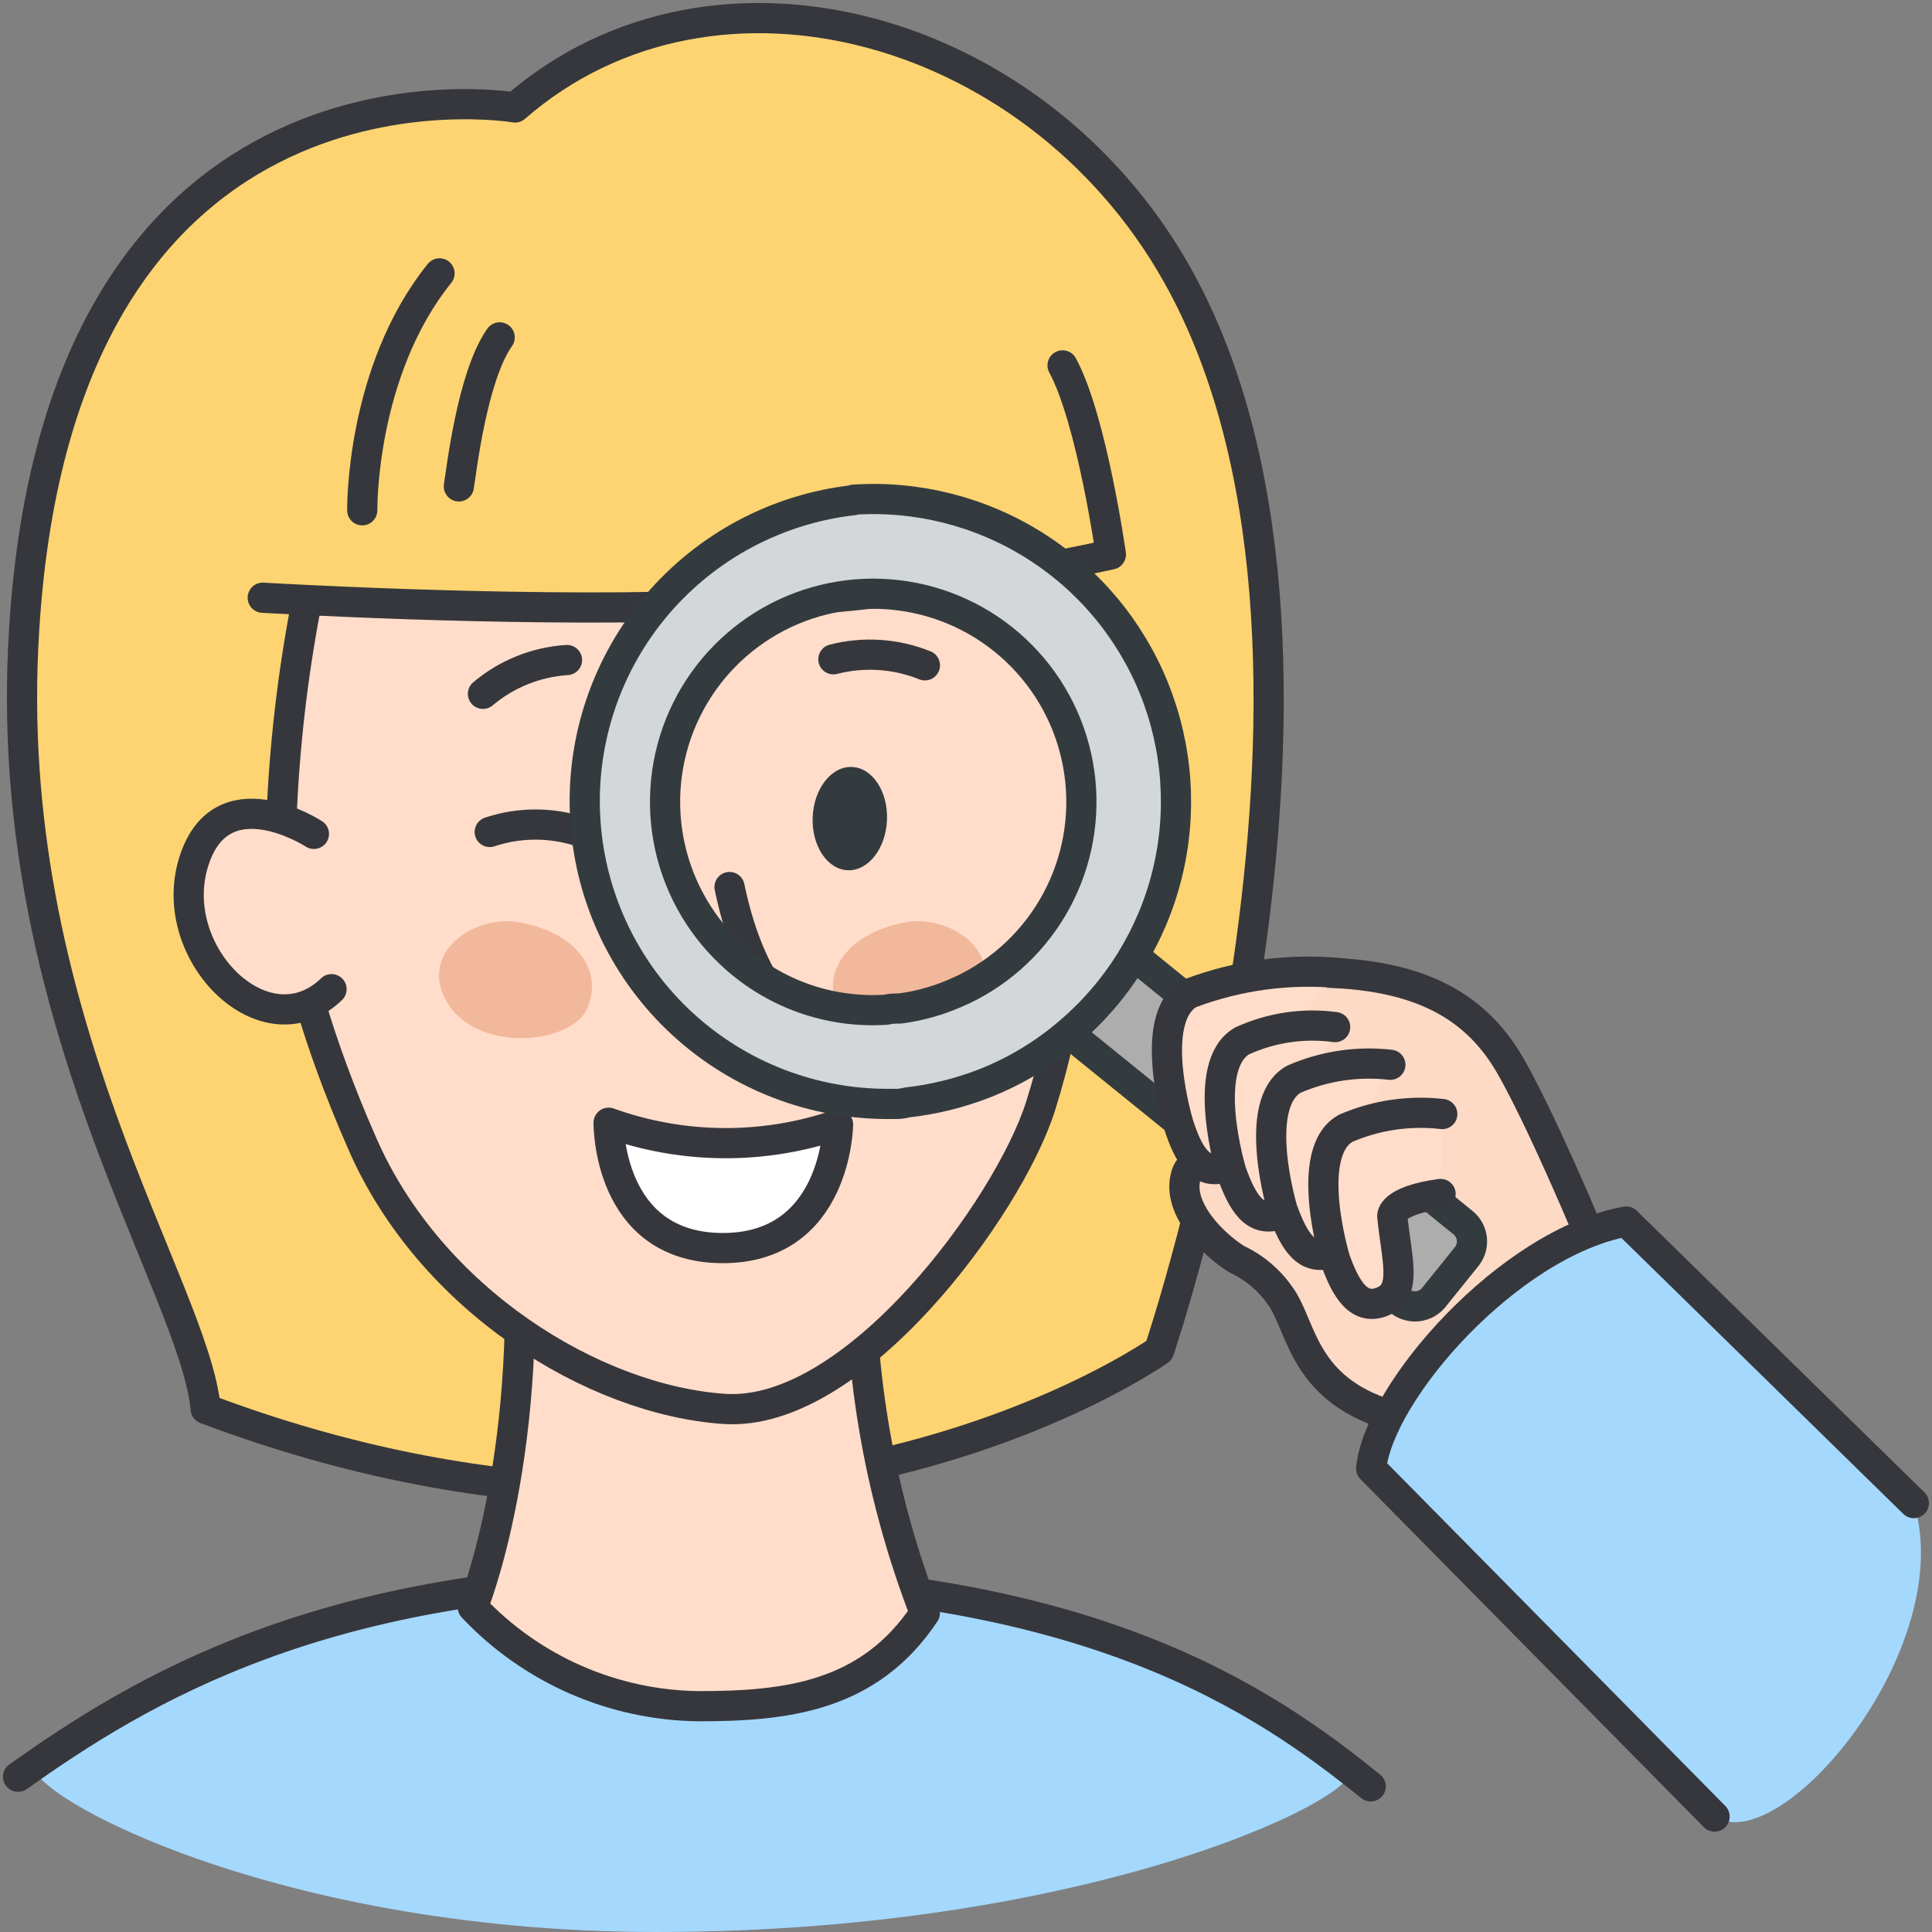 <svg width="96" height="96" viewBox="0 0 96 96" fill="none" xmlns="http://www.w3.org/2000/svg">
<rect x="0" y="0" width="96" height="96" fill="#808080" stroke="none"/>
<g clip-path="url(#clip0_17544_1880)">
<path d="M1.813 87.6C7.813 83.364 16.021 78.336 33.997 78.336C52.837 78.336 61.309 83.604 67.009 87.852C68.401 88.908 54.841 96 32.617 96C12.949 96 0.385 88.632 1.813 87.6Z" fill="#A4D8FD"/>
<path d="M0.898 88.284C6.898 84.036 16.018 78.372 33.97 78.372C54.154 78.372 62.89 84.552 68.11 88.764" stroke="#36373C" stroke-width="1.5" stroke-linecap="round" stroke-linejoin="round"/>
<path d="M25.593 5.34C25.593 5.34 2.997 1.476 1.197 31.344C-0.003 50.472 9.657 63.924 10.221 70.008C38.493 80.652 57.597 67.104 57.597 67.104C57.597 67.104 68.997 33.42 58.797 14.208C51.933 1.272 35.553 -3.336 25.593 5.34Z" fill="#FDD471" stroke="#36373C" stroke-width="1.5" stroke-linejoin="round"/>
<path d="M25.604 59.46C26.732 71.964 23.492 79.86 23.492 79.86C24.938 81.393 26.677 82.619 28.607 83.464C30.537 84.309 32.617 84.757 34.724 84.78C39.044 84.78 43.184 84.324 45.956 80.148C43.741 74.41 42.661 68.297 42.776 62.148" fill="#FFDDCA"/>
<path d="M25.604 59.46C26.732 71.964 23.492 79.86 23.492 79.86C24.938 81.393 26.677 82.619 28.607 83.464C30.537 84.309 32.617 84.757 34.724 84.78C39.044 84.78 43.184 84.324 45.956 80.148C43.741 74.41 42.661 68.297 42.776 62.148" stroke="#36373C" stroke-width="1.5" stroke-linecap="round" stroke-linejoin="round"/>
<path d="M51.751 24.072C54.751 32.856 54.559 45.984 51.691 55.008C50.095 60 42.462 70.44 35.995 70.008C29.526 69.576 21.391 64.608 17.995 56.808C13.387 46.332 13.987 40.668 13.987 40.668C14.127 37.147 14.528 33.642 15.187 30.18" fill="#FFDDCA"/>
<path d="M51.751 24.072C54.751 32.856 54.559 45.984 51.691 55.008C50.094 60 42.462 70.44 35.995 70.008C29.526 69.576 21.391 64.608 17.995 56.808C13.387 46.332 13.987 40.668 13.987 40.668C14.127 37.147 14.528 33.642 15.187 30.18" stroke="#36373C" stroke-width="1.5" stroke-linecap="round" stroke-linejoin="round"/>
<path d="M28.174 32.796C26.638 32.895 25.175 33.484 23.998 34.476L28.174 32.796ZM45.958 33.06C44.513 32.477 42.919 32.372 41.41 32.76L45.958 33.06ZM28.882 41.34C27.406 40.849 25.81 40.849 24.334 41.34H28.882ZM36.25 44.076C37.174 48.492 38.734 49.608 38.77 50.352C38.806 51.096 36.658 52.044 35.998 51.9M15.598 41.436C15.598 41.436 10.93 38.4 9.598 42.912C8.266 47.424 13.198 52.308 16.474 49.152" fill="#FFDDCA"/>
<path d="M28.174 32.796C26.638 32.895 25.175 33.484 23.998 34.476M45.958 33.06C44.513 32.477 42.919 32.372 41.41 32.76M28.882 41.34C27.406 40.849 25.81 40.849 24.334 41.34M36.25 44.076C37.174 48.492 38.734 49.608 38.77 50.352C38.806 51.096 36.658 52.044 35.998 51.9M15.598 41.436C15.598 41.436 10.93 38.4 9.598 42.912C8.266 47.424 13.198 52.308 16.474 49.152" stroke="#36373C" stroke-width="1.5" stroke-linecap="round" stroke-linejoin="round"/>
<path d="M25.858 45.84C23.554 45.384 20.698 47.388 22.258 49.872C23.818 52.356 28.414 51.876 29.182 50.1C29.95 48.324 28.798 46.404 25.858 45.84ZM44.926 45.84C47.23 45.384 50.086 47.388 48.526 49.872C46.966 52.356 42.382 51.876 41.614 50.1C40.846 48.324 42.058 46.404 44.926 45.84Z" fill="#F2B89B"/>
<path d="M30.242 55.788C33.922 57.111 37.943 57.141 41.642 55.872C41.642 55.872 41.582 62.052 35.87 62.016C30.158 61.98 30.242 55.788 30.242 55.788Z" fill="white" stroke="#36373C" stroke-width="1.5" stroke-linejoin="round"/>
<path d="M52.799 18.156C54.251 20.832 55.199 27.552 55.199 27.552C48.423 29.032 41.526 29.887 34.595 30.108C25.115 30.42 13.055 29.7 13.055 29.7" fill="#FDD471"/>
<path d="M52.799 18.156C54.251 20.832 55.199 27.552 55.199 27.552C48.423 29.032 41.526 29.887 34.595 30.108C25.115 30.42 13.055 29.7 13.055 29.7" stroke="#36373C" stroke-width="1.5" stroke-linecap="round" stroke-linejoin="round"/>
<path d="M68.673 62.556C65.601 59.304 62.577 57.54 61.473 57.468C60.585 57.468 59.217 57.468 58.941 58.368C58.413 60.048 60.345 61.884 61.449 62.568C62.311 62.968 63.052 63.589 63.597 64.368C64.665 65.82 64.677 68.76 68.589 70.164C71.109 71.052 76.017 72.408 80.073 63.984C80.073 63.984 77.001 56.376 75.069 52.992C73.137 49.608 69.813 48 63.441 48.372" fill="#FDDAC6"/>
<path d="M68.673 62.556C65.601 59.304 62.577 57.54 61.473 57.468C60.585 57.468 59.217 57.468 58.941 58.368C58.413 60.048 60.345 61.884 61.449 62.568C62.311 62.968 63.052 63.589 63.597 64.368C64.665 65.82 64.677 68.76 68.589 70.164C71.109 71.052 76.017 72.408 80.073 63.984C80.073 63.984 77.001 56.376 75.069 52.992C73.137 49.608 69.813 48 63.441 48.372" stroke="#36373C" stroke-width="1.5" stroke-linecap="round" stroke-linejoin="round"/>
<path d="M51.921 48.852L53.601 46.8C53.8 46.558 54.087 46.404 54.398 46.37C54.71 46.336 55.023 46.426 55.269 46.62L72.729 60.78C72.957 60.978 73.103 61.254 73.136 61.555C73.169 61.855 73.088 62.157 72.909 62.4L71.229 64.488C71.032 64.722 70.754 64.871 70.451 64.907C70.148 64.943 69.842 64.862 69.597 64.68L52.101 50.52C51.859 50.321 51.705 50.034 51.671 49.723C51.637 49.411 51.727 49.098 51.921 48.852Z" fill="#ADADAD" stroke="#343B3F" stroke-width="1.5" stroke-linejoin="round"/>
<path d="M42.417 24.852C38.613 25.281 35.116 27.143 32.637 30.059C30.158 32.976 28.884 36.728 29.073 40.551C29.263 44.374 30.902 47.981 33.658 50.638C36.413 53.295 40.078 54.802 43.905 54.852H44.385C44.615 54.864 44.846 54.84 45.069 54.78C46.389 54.633 47.684 54.315 48.921 53.832C50.447 53.231 51.863 52.379 53.109 51.312C55.525 49.268 57.235 46.514 57.995 43.443C58.755 40.371 58.526 37.137 57.342 34.203C56.157 31.269 54.077 28.783 51.397 27.1C48.717 25.416 45.575 24.621 42.417 24.828V24.852ZM47.793 49.2C46.824 49.664 45.787 49.972 44.721 50.112C44.493 50.112 44.265 50.112 44.037 50.172C42.618 50.266 41.195 50.064 39.858 49.579C38.522 49.093 37.301 48.335 36.273 47.352C34.67 45.832 33.595 43.838 33.207 41.663C32.819 39.487 33.137 37.245 34.116 35.264C35.095 33.283 36.682 31.668 38.645 30.654C40.609 29.64 42.845 29.282 45.027 29.632C47.209 29.982 49.221 31.02 50.769 32.597C52.318 34.173 53.321 36.204 53.631 38.392C53.942 40.579 53.544 42.809 52.495 44.754C51.447 46.699 49.803 48.257 47.805 49.2H47.793Z" fill="#D3D7D9" stroke="#343B3F" stroke-width="1.5" stroke-linejoin="round"/>
<path d="M61.406 53.736C61.634 55.908 62.258 57.432 60.962 57.96C59.666 58.488 59.042 57.372 58.562 55.872C58.562 55.872 56.954 50.604 59.102 49.368C61.499 48.456 64.074 48.111 66.626 48.36" fill="#FFDDCA"/>
<path d="M61.406 53.736C61.634 55.908 62.258 57.432 60.962 57.96C59.666 58.488 59.042 57.372 58.562 55.872C58.562 55.872 56.954 50.604 59.102 49.368C61.499 48.456 64.074 48.111 66.626 48.36" stroke="#36373C" stroke-width="1.5" stroke-linecap="round" stroke-linejoin="round"/>
<path d="M64.098 56.088C64.314 58.272 64.95 59.784 63.642 60.312C62.334 60.84 61.722 59.724 61.182 58.224C61.182 58.224 59.586 52.956 61.722 51.72C63.167 51.06 64.769 50.823 66.342 51.036" fill="#FFDDCA"/>
<path d="M64.098 56.088C64.314 58.272 64.95 59.784 63.642 60.312C62.334 60.84 61.722 59.724 61.182 58.224C61.182 58.224 59.586 52.956 61.722 51.72C63.167 51.06 64.769 50.823 66.342 51.036" stroke="#36373C" stroke-width="1.5" stroke-linecap="round" stroke-linejoin="round"/>
<path d="M66.65 57.996C66.878 60.168 67.502 61.692 66.206 62.22C64.91 62.748 64.286 61.632 63.734 60.132C63.734 60.132 62.138 54.852 64.286 53.628C65.795 52.969 67.451 52.721 69.086 52.908" fill="#FFDDCA"/>
<path d="M66.65 57.996C66.878 60.168 67.502 61.692 66.206 62.22C64.91 62.748 64.286 61.632 63.734 60.132C63.734 60.132 62.138 54.852 64.286 53.628C65.795 52.969 67.451 52.721 69.086 52.908" stroke="#36373C" stroke-width="1.5" stroke-linecap="round" stroke-linejoin="round"/>
<path d="M71.666 55.356C70.032 55.167 68.376 55.411 66.866 56.064C64.73 57.264 66.338 62.568 66.338 62.568C66.866 64.068 67.538 65.184 68.738 64.656C69.938 64.128 69.398 62.604 69.182 60.432C69.182 60.432 69.098 59.664 71.582 59.328" fill="#FFDDCA"/>
<path d="M71.666 55.356C70.032 55.167 68.376 55.411 66.866 56.064C64.73 57.264 66.338 62.568 66.338 62.568C66.866 64.068 67.538 65.184 68.738 64.656C69.938 64.128 69.398 62.604 69.182 60.432C69.182 60.432 69.098 59.664 71.582 59.328" stroke="#36373C" stroke-width="1.5" stroke-linecap="round" stroke-linejoin="round"/>
<path d="M85.197 90.264L68.133 72.972C68.505 69.168 74.949 61.776 80.805 60.696L95.097 74.688C97.317 81.912 88.473 92.4 85.197 90.264Z" fill="#A4D8FD"/>
<path d="M85.197 90.264L68.133 72.972C68.505 69.168 74.949 61.776 80.805 60.696L95.097 74.688" stroke="#36373C" stroke-width="1.5" stroke-linecap="round" stroke-linejoin="round"/>
<path d="M18 25.356C18 25.356 17.904 18.468 21.84 13.584L18 25.356ZM22.8 24.168C22.92 23.472 23.448 18.72 24.828 16.764L22.8 24.168Z" fill="#FDD471"/>
<path d="M18 25.356C18 25.356 17.904 18.468 21.84 13.584M22.8 24.168C22.92 23.472 23.448 18.72 24.828 16.764" stroke="#36373C" stroke-width="1.5" stroke-linecap="round" stroke-linejoin="round"/>
<path d="M44.074 40.754C44.134 39.337 43.355 38.153 42.336 38.11C41.316 38.067 40.441 39.181 40.381 40.598C40.322 42.015 41.1 43.199 42.12 43.242C43.139 43.285 44.014 42.171 44.074 40.754Z" fill="#343B3F"/>
</g>
<defs>
<clipPath id="clip0_17544_1880">
<rect width="96" height="96" fill="white"/>
</clipPath>
</defs>
</svg>
